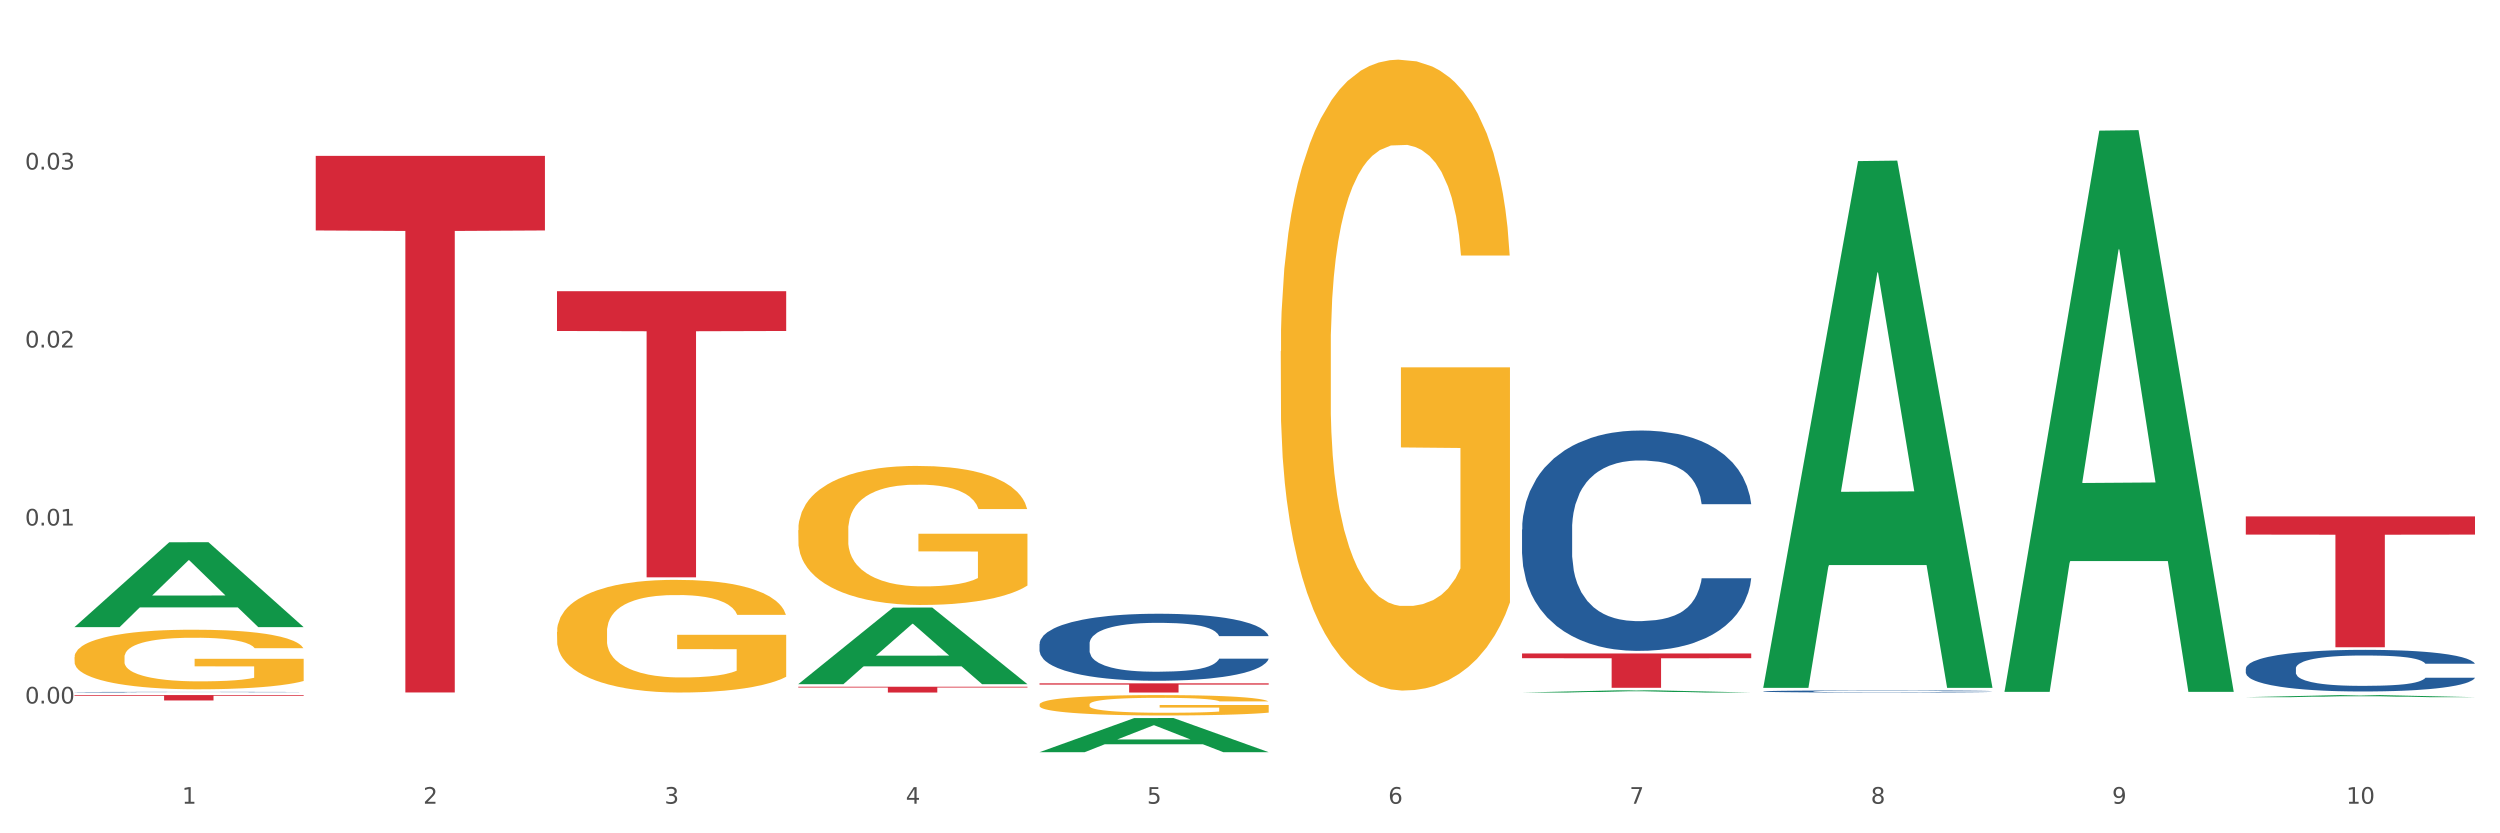 <?xml version="1.0" encoding="utf-8" standalone="no"?>
<!DOCTYPE svg PUBLIC "-//W3C//DTD SVG 1.1//EN"
  "http://www.w3.org/Graphics/SVG/1.1/DTD/svg11.dtd">
<svg xmlns:xlink="http://www.w3.org/1999/xlink" width="1080pt" height="360pt" viewBox="0 0 1080 360" xmlns="http://www.w3.org/2000/svg" version="1.1">
 <rect x="0" y="0" width="1080" height="360" fill="#333333" stroke="none"/>
 <defs>
  <style type="text/css">*{stroke-linejoin: round; stroke-linecap: butt}</style>
 </defs>
 <g id="figure_1">
  <g id="patch_1">
   <path d="M 0 360 
L 1080 360 
L 1080 0 
L 0 0 
z
" style="fill: #ffffff; stroke: #ffffff; stroke-linejoin: miter"/>
  </g>
  <g id="axes_1">
   <g id="matplotlib.axis_1">
    <g id="xtick_1">
     <g id="text_1">
      <!-- 1 -->
      <g style="fill: #4d4d4d" transform="translate(78.627 347.204) scale(0.096 -0.096)">
       <defs>
        <path id="DejaVuSans-31" d="M 794 531 
L 1825 531 
L 1825 4091 
L 703 3866 
L 703 4441 
L 1819 4666 
L 2450 4666 
L 2450 531 
L 3481 531 
L 3481 0 
L 794 0 
L 794 531 
z
" transform="scale(0.016)"/>
       </defs>
       <use xlink:href="#DejaVuSans-31"/>
      </g>
     </g>
    </g>
    <g id="xtick_2">
     <g id="text_2">
      <!-- 2 -->
      <g style="fill: #4d4d4d" transform="translate(182.851 347.204) scale(0.096 -0.096)">
       <defs>
        <path id="DejaVuSans-32" d="M 1228 531 
L 3431 531 
L 3431 0 
L 469 0 
L 469 531 
Q 828 903 1448 1529 
Q 2069 2156 2228 2338 
Q 2531 2678 2651 2914 
Q 2772 3150 2772 3378 
Q 2772 3750 2511 3984 
Q 2250 4219 1831 4219 
Q 1534 4219 1204 4116 
Q 875 4013 500 3803 
L 500 4441 
Q 881 4594 1212 4672 
Q 1544 4750 1819 4750 
Q 2544 4750 2975 4387 
Q 3406 4025 3406 3419 
Q 3406 3131 3298 2873 
Q 3191 2616 2906 2266 
Q 2828 2175 2409 1742 
Q 1991 1309 1228 531 
z
" transform="scale(0.016)"/>
       </defs>
       <use xlink:href="#DejaVuSans-32"/>
      </g>
     </g>
    </g>
    <g id="xtick_3">
     <g id="text_3">
      <!-- 3 -->
      <g style="fill: #4d4d4d" transform="translate(287.074 347.204) scale(0.096 -0.096)">
       <defs>
        <path id="DejaVuSans-33" d="M 2597 2516 
Q 3050 2419 3304 2112 
Q 3559 1806 3559 1356 
Q 3559 666 3084 287 
Q 2609 -91 1734 -91 
Q 1441 -91 1130 -33 
Q 819 25 488 141 
L 488 750 
Q 750 597 1062 519 
Q 1375 441 1716 441 
Q 2309 441 2620 675 
Q 2931 909 2931 1356 
Q 2931 1769 2642 2001 
Q 2353 2234 1838 2234 
L 1294 2234 
L 1294 2753 
L 1863 2753 
Q 2328 2753 2575 2939 
Q 2822 3125 2822 3475 
Q 2822 3834 2567 4026 
Q 2313 4219 1838 4219 
Q 1578 4219 1281 4162 
Q 984 4106 628 3988 
L 628 4550 
Q 988 4650 1302 4700 
Q 1616 4750 1894 4750 
Q 2613 4750 3031 4423 
Q 3450 4097 3450 3541 
Q 3450 3153 3228 2886 
Q 3006 2619 2597 2516 
z
" transform="scale(0.016)"/>
       </defs>
       <use xlink:href="#DejaVuSans-33"/>
      </g>
     </g>
    </g>
    <g id="xtick_4">
     <g id="text_4">
      <!-- 4 -->
      <g style="fill: #4d4d4d" transform="translate(391.298 347.204) scale(0.096 -0.096)">
       <defs>
        <path id="DejaVuSans-34" d="M 2419 4116 
L 825 1625 
L 2419 1625 
L 2419 4116 
z
M 2253 4666 
L 3047 4666 
L 3047 1625 
L 3713 1625 
L 3713 1100 
L 3047 1100 
L 3047 0 
L 2419 0 
L 2419 1100 
L 313 1100 
L 313 1709 
L 2253 4666 
z
" transform="scale(0.016)"/>
       </defs>
       <use xlink:href="#DejaVuSans-34"/>
      </g>
     </g>
    </g>
    <g id="xtick_5">
     <g id="text_5">
      <!-- 5 -->
      <g style="fill: #4d4d4d" transform="translate(495.522 347.204) scale(0.096 -0.096)">
       <defs>
        <path id="DejaVuSans-35" d="M 691 4666 
L 3169 4666 
L 3169 4134 
L 1269 4134 
L 1269 2991 
Q 1406 3038 1543 3061 
Q 1681 3084 1819 3084 
Q 2600 3084 3056 2656 
Q 3513 2228 3513 1497 
Q 3513 744 3044 326 
Q 2575 -91 1722 -91 
Q 1428 -91 1123 -41 
Q 819 9 494 109 
L 494 744 
Q 775 591 1075 516 
Q 1375 441 1709 441 
Q 2250 441 2565 725 
Q 2881 1009 2881 1497 
Q 2881 1984 2565 2268 
Q 2250 2553 1709 2553 
Q 1456 2553 1204 2497 
Q 953 2441 691 2322 
L 691 4666 
z
" transform="scale(0.016)"/>
       </defs>
       <use xlink:href="#DejaVuSans-35"/>
      </g>
     </g>
    </g>
    <g id="xtick_6">
     <g id="text_6">
      <!-- 6 -->
      <g style="fill: #4d4d4d" transform="translate(599.745 347.204) scale(0.096 -0.096)">
       <defs>
        <path id="DejaVuSans-36" d="M 2113 2584 
Q 1688 2584 1439 2293 
Q 1191 2003 1191 1497 
Q 1191 994 1439 701 
Q 1688 409 2113 409 
Q 2538 409 2786 701 
Q 3034 994 3034 1497 
Q 3034 2003 2786 2293 
Q 2538 2584 2113 2584 
z
M 3366 4563 
L 3366 3988 
Q 3128 4100 2886 4159 
Q 2644 4219 2406 4219 
Q 1781 4219 1451 3797 
Q 1122 3375 1075 2522 
Q 1259 2794 1537 2939 
Q 1816 3084 2150 3084 
Q 2853 3084 3261 2657 
Q 3669 2231 3669 1497 
Q 3669 778 3244 343 
Q 2819 -91 2113 -91 
Q 1303 -91 875 529 
Q 447 1150 447 2328 
Q 447 3434 972 4092 
Q 1497 4750 2381 4750 
Q 2619 4750 2861 4703 
Q 3103 4656 3366 4563 
z
" transform="scale(0.016)"/>
       </defs>
       <use xlink:href="#DejaVuSans-36"/>
      </g>
     </g>
    </g>
    <g id="xtick_7">
     <g id="text_7">
      <!-- 7 -->
      <g style="fill: #4d4d4d" transform="translate(703.969 347.204) scale(0.096 -0.096)">
       <defs>
        <path id="DejaVuSans-37" d="M 525 4666 
L 3525 4666 
L 3525 4397 
L 1831 0 
L 1172 0 
L 2766 4134 
L 525 4134 
L 525 4666 
z
" transform="scale(0.016)"/>
       </defs>
       <use xlink:href="#DejaVuSans-37"/>
      </g>
     </g>
    </g>
    <g id="xtick_8">
     <g id="text_8">
      <!-- 8 -->
      <g style="fill: #4d4d4d" transform="translate(808.193 347.204) scale(0.096 -0.096)">
       <defs>
        <path id="DejaVuSans-38" d="M 2034 2216 
Q 1584 2216 1326 1975 
Q 1069 1734 1069 1313 
Q 1069 891 1326 650 
Q 1584 409 2034 409 
Q 2484 409 2743 651 
Q 3003 894 3003 1313 
Q 3003 1734 2745 1975 
Q 2488 2216 2034 2216 
z
M 1403 2484 
Q 997 2584 770 2862 
Q 544 3141 544 3541 
Q 544 4100 942 4425 
Q 1341 4750 2034 4750 
Q 2731 4750 3128 4425 
Q 3525 4100 3525 3541 
Q 3525 3141 3298 2862 
Q 3072 2584 2669 2484 
Q 3125 2378 3379 2068 
Q 3634 1759 3634 1313 
Q 3634 634 3220 271 
Q 2806 -91 2034 -91 
Q 1263 -91 848 271 
Q 434 634 434 1313 
Q 434 1759 690 2068 
Q 947 2378 1403 2484 
z
M 1172 3481 
Q 1172 3119 1398 2916 
Q 1625 2713 2034 2713 
Q 2441 2713 2670 2916 
Q 2900 3119 2900 3481 
Q 2900 3844 2670 4047 
Q 2441 4250 2034 4250 
Q 1625 4250 1398 4047 
Q 1172 3844 1172 3481 
z
" transform="scale(0.016)"/>
       </defs>
       <use xlink:href="#DejaVuSans-38"/>
      </g>
     </g>
    </g>
    <g id="xtick_9">
     <g id="text_9">
      <!-- 9 -->
      <g style="fill: #4d4d4d" transform="translate(912.416 347.204) scale(0.096 -0.096)">
       <defs>
        <path id="DejaVuSans-39" d="M 703 97 
L 703 672 
Q 941 559 1184 500 
Q 1428 441 1663 441 
Q 2288 441 2617 861 
Q 2947 1281 2994 2138 
Q 2813 1869 2534 1725 
Q 2256 1581 1919 1581 
Q 1219 1581 811 2004 
Q 403 2428 403 3163 
Q 403 3881 828 4315 
Q 1253 4750 1959 4750 
Q 2769 4750 3195 4129 
Q 3622 3509 3622 2328 
Q 3622 1225 3098 567 
Q 2575 -91 1691 -91 
Q 1453 -91 1209 -44 
Q 966 3 703 97 
z
M 1959 2075 
Q 2384 2075 2632 2365 
Q 2881 2656 2881 3163 
Q 2881 3666 2632 3958 
Q 2384 4250 1959 4250 
Q 1534 4250 1286 3958 
Q 1038 3666 1038 3163 
Q 1038 2656 1286 2365 
Q 1534 2075 1959 2075 
z
" transform="scale(0.016)"/>
       </defs>
       <use xlink:href="#DejaVuSans-39"/>
      </g>
     </g>
    </g>
    <g id="xtick_10">
     <g id="text_10">
      <!-- 10 -->
      <g style="fill: #4d4d4d" transform="translate(1013.586 347.204) scale(0.096 -0.096)">
       <defs>
        <path id="DejaVuSans-30" d="M 2034 4250 
Q 1547 4250 1301 3770 
Q 1056 3291 1056 2328 
Q 1056 1369 1301 889 
Q 1547 409 2034 409 
Q 2525 409 2770 889 
Q 3016 1369 3016 2328 
Q 3016 3291 2770 3770 
Q 2525 4250 2034 4250 
z
M 2034 4750 
Q 2819 4750 3233 4129 
Q 3647 3509 3647 2328 
Q 3647 1150 3233 529 
Q 2819 -91 2034 -91 
Q 1250 -91 836 529 
Q 422 1150 422 2328 
Q 422 3509 836 4129 
Q 1250 4750 2034 4750 
z
" transform="scale(0.016)"/>
       </defs>
       <use xlink:href="#DejaVuSans-31"/>
       <use xlink:href="#DejaVuSans-30" transform="translate(63.623 0)"/>
      </g>
     </g>
    </g>
    <g id="xtick_11"/>
    <g id="xtick_12"/>
    <g id="xtick_13"/>
    <g id="xtick_14"/>
    <g id="xtick_15"/>
    <g id="xtick_16"/>
    <g id="xtick_17"/>
    <g id="xtick_18"/>
    <g id="xtick_19"/>
   </g>
   <g id="matplotlib.axis_2">
    <g id="ytick_1">
     <g id="text_11">
      <!-- 0.00 -->
      <g style="fill: #4d4d4d" transform="translate(10.8 303.92) scale(0.096 -0.096)">
       <defs>
        <path id="DejaVuSans-2e" d="M 684 794 
L 1344 794 
L 1344 0 
L 684 0 
L 684 794 
z
" transform="scale(0.016)"/>
       </defs>
       <use xlink:href="#DejaVuSans-30"/>
       <use xlink:href="#DejaVuSans-2e" transform="translate(63.623 0)"/>
       <use xlink:href="#DejaVuSans-30" transform="translate(95.41 0)"/>
       <use xlink:href="#DejaVuSans-30" transform="translate(159.033 0)"/>
      </g>
     </g>
    </g>
    <g id="ytick_2">
     <g id="text_12">
      <!-- 0.01 -->
      <g style="fill: #4d4d4d" transform="translate(10.8 227.026) scale(0.096 -0.096)">
       <use xlink:href="#DejaVuSans-30"/>
       <use xlink:href="#DejaVuSans-2e" transform="translate(63.623 0)"/>
       <use xlink:href="#DejaVuSans-30" transform="translate(95.41 0)"/>
       <use xlink:href="#DejaVuSans-31" transform="translate(159.033 0)"/>
      </g>
     </g>
    </g>
    <g id="ytick_3">
     <g id="text_13">
      <!-- 0.02 -->
      <g style="fill: #4d4d4d" transform="translate(10.8 150.131) scale(0.096 -0.096)">
       <use xlink:href="#DejaVuSans-30"/>
       <use xlink:href="#DejaVuSans-2e" transform="translate(63.623 0)"/>
       <use xlink:href="#DejaVuSans-30" transform="translate(95.41 0)"/>
       <use xlink:href="#DejaVuSans-32" transform="translate(159.033 0)"/>
      </g>
     </g>
    </g>
    <g id="ytick_4">
     <g id="text_14">
      <!-- 0.03 -->
      <g style="fill: #4d4d4d" transform="translate(10.8 73.237) scale(0.096 -0.096)">
       <use xlink:href="#DejaVuSans-30"/>
       <use xlink:href="#DejaVuSans-2e" transform="translate(63.623 0)"/>
       <use xlink:href="#DejaVuSans-30" transform="translate(95.41 0)"/>
       <use xlink:href="#DejaVuSans-33" transform="translate(159.033 0)"/>
      </g>
     </g>
    </g>
    <g id="ytick_5"/>
    <g id="ytick_6"/>
    <g id="ytick_7"/>
    <g id="ytick_8"/>
   </g>
   <g id="PolyCollection_1">
    <path d="M 32.175 270.864 
L 32.277 270.83 
L 73.107 234.261 
L 90.051 234.227 
L 131.187 270.933 
L 111.589 270.933 
L 102.709 262.386 
L 60.552 262.386 
L 60.246 262.524 
L 51.671 270.933 
L 32.175 270.933 
L 32.175 270.864 
L 65.86 257.285 
L 97.401 257.25 
L 81.783 242.051 
L 81.579 241.982 
L 81.375 242.085 
L 65.758 257.25 
L 65.86 257.285 
L 32.175 270.864 
z
" clip-path="url(#p59cbb80ed7)" style="fill: #109648"/>
    <path d="M 32.175 283.934 
L 32.292 283.91 
L 32.292 283.063 
L 32.526 282.334 
L 33.695 280.57 
L 35.448 279.112 
L 36.734 278.335 
L 38.02 277.7 
L 39.54 277.065 
L 41.41 276.407 
L 44.8 275.442 
L 46.904 274.948 
L 49.476 274.431 
L 54.152 273.678 
L 57.542 273.255 
L 61.049 272.902 
L 66.777 272.478 
L 70.517 272.29 
L 74.492 272.149 
L 79.285 272.055 
L 82.909 272.031 
L 90.858 272.102 
L 97.638 272.314 
L 100.911 272.478 
L 105.119 272.761 
L 107.34 272.949 
L 110.964 273.325 
L 114.705 273.819 
L 117.277 274.242 
L 121.134 275.042 
L 124.057 275.842 
L 126.745 276.83 
L 128.148 277.512 
L 129.2 278.147 
L 130.135 278.876 
L 131.071 280.029 
L 110.029 280.029 
L 109.211 279.206 
L 107.925 278.429 
L 106.054 277.677 
L 104.418 277.206 
L 101.612 276.618 
L 99.041 276.242 
L 96.352 275.96 
L 93.079 275.724 
L 90.507 275.607 
L 86.883 275.513 
L 79.752 275.536 
L 74.96 275.724 
L 71.686 275.96 
L 69.582 276.171 
L 67.712 276.407 
L 65.608 276.736 
L 63.153 277.23 
L 61.399 277.677 
L 59.646 278.241 
L 58.243 278.806 
L 56.957 279.464 
L 55.905 280.17 
L 55.087 280.899 
L 54.386 281.793 
L 53.801 283.275 
L 53.801 286.498 
L 54.035 287.227 
L 54.619 288.191 
L 55.321 288.921 
L 56.49 289.791 
L 57.542 290.379 
L 59.529 291.226 
L 61.75 291.931 
L 63.504 292.378 
L 65.257 292.755 
L 68.296 293.272 
L 71.686 293.696 
L 74.609 293.954 
L 78.583 294.19 
L 81.272 294.284 
L 83.61 294.331 
L 89.338 294.331 
L 93.429 294.26 
L 97.988 294.095 
L 101.495 293.884 
L 104.418 293.625 
L 107.691 293.202 
L 109.795 292.802 
L 109.795 287.886 
L 84.078 287.862 
L 84.078 284.592 
L 131.187 284.592 
L 131.187 294.19 
L 129.2 294.684 
L 126.979 295.13 
L 124.641 295.53 
L 121.134 296.024 
L 116.926 296.495 
L 113.185 296.824 
L 109.211 297.106 
L 104.535 297.365 
L 98.456 297.6 
L 94.715 297.694 
L 90.039 297.765 
L 84.545 297.788 
L 79.752 297.741 
L 75.076 297.624 
L 70.167 297.412 
L 65.374 297.106 
L 61.75 296.801 
L 58.126 296.424 
L 54.269 295.93 
L 51.229 295.46 
L 48.891 295.036 
L 46.32 294.495 
L 43.514 293.79 
L 41.41 293.155 
L 39.54 292.496 
L 37.552 291.649 
L 36.15 290.92 
L 34.747 290.003 
L 33.928 289.32 
L 32.993 288.262 
L 32.292 286.78 
L 32.175 283.934 
z
" clip-path="url(#p59cbb80ed7)" style="fill: #f7b32b"/>
    <path d="M 970.188 288.813 
L 970.305 288.796 
L 970.305 288.336 
L 970.656 287.712 
L 971.943 286.562 
L 973.582 285.691 
L 976.39 284.672 
L 977.912 284.245 
L 979.902 283.768 
L 983.998 282.996 
L 988.679 282.338 
L 991.956 281.977 
L 994.414 281.747 
L 999.915 281.336 
L 1003.075 281.155 
L 1006.352 281.007 
L 1009.161 280.909 
L 1013.842 280.794 
L 1017.587 280.745 
L 1021.917 280.728 
L 1025.546 280.745 
L 1030.344 280.81 
L 1037.366 281.007 
L 1040.058 281.122 
L 1043.686 281.32 
L 1047.431 281.583 
L 1050.474 281.845 
L 1053.985 282.223 
L 1057.613 282.716 
L 1061.125 283.341 
L 1063.582 283.916 
L 1065.572 284.524 
L 1067.327 285.263 
L 1068.615 286.069 
L 1069.2 286.742 
L 1047.782 286.742 
L 1047.197 286.134 
L 1046.027 285.477 
L 1044.857 285.033 
L 1043.569 284.672 
L 1041.58 284.261 
L 1039.824 283.998 
L 1036.898 283.686 
L 1034.206 283.489 
L 1031.983 283.374 
L 1029.291 283.275 
L 1023.556 283.177 
L 1019.46 283.177 
L 1016.885 283.209 
L 1013.725 283.292 
L 1011.033 283.407 
L 1007.873 283.604 
L 1005.415 283.817 
L 1002.958 284.097 
L 1001.553 284.294 
L 999.447 284.655 
L 998.042 284.951 
L 996.17 285.461 
L 995.116 285.822 
L 993.244 286.759 
L 992.424 287.449 
L 992.073 287.925 
L 991.839 288.451 
L 991.839 291.015 
L 992.541 292.165 
L 993.127 292.658 
L 994.063 293.217 
L 995.818 293.94 
L 998.393 294.646 
L 1001.085 295.156 
L 1003.309 295.468 
L 1005.415 295.698 
L 1007.522 295.879 
L 1010.097 296.043 
L 1012.203 296.142 
L 1015.363 296.24 
L 1019.109 296.29 
L 1022.035 296.29 
L 1028.003 296.207 
L 1030.695 296.125 
L 1033.27 296.01 
L 1036.079 295.83 
L 1038.303 295.632 
L 1039.59 295.484 
L 1041.697 295.172 
L 1043.335 294.844 
L 1044.739 294.466 
L 1045.676 294.137 
L 1046.729 293.644 
L 1047.548 293.085 
L 1047.782 292.79 
L 1069.2 292.79 
L 1068.732 293.381 
L 1067.913 293.956 
L 1066.274 294.729 
L 1064.987 295.172 
L 1062.997 295.714 
L 1060.89 296.175 
L 1057.965 296.684 
L 1055.273 297.062 
L 1052.464 297.391 
L 1049.421 297.686 
L 1043.92 298.097 
L 1041.931 298.212 
L 1037.717 298.409 
L 1034.44 298.524 
L 1029.642 298.639 
L 1024.726 298.705 
L 1019.577 298.722 
L 1015.012 298.689 
L 1009.98 298.59 
L 1006.82 298.492 
L 1003.309 298.344 
L 999.212 298.114 
L 995.35 297.834 
L 991.722 297.506 
L 988.328 297.128 
L 985.168 296.7 
L 981.072 295.994 
L 978.029 295.304 
L 975.805 294.663 
L 974.284 294.121 
L 972.762 293.43 
L 971.943 292.954 
L 970.656 291.804 
L 970.188 290.735 
L 970.188 288.813 
z
" clip-path="url(#p59cbb80ed7)" style="fill: #255c99"/>
    <path d="M 761.74 298.671 
L 761.857 298.67 
L 761.857 298.647 
L 762.208 298.615 
L 763.496 298.557 
L 765.134 298.512 
L 767.943 298.461 
L 769.465 298.439 
L 771.454 298.415 
L 775.551 298.375 
L 780.232 298.342 
L 783.509 298.324 
L 785.967 298.312 
L 791.467 298.291 
L 794.627 298.282 
L 797.904 298.274 
L 800.713 298.269 
L 805.395 298.263 
L 809.14 298.261 
L 813.47 298.26 
L 817.098 298.261 
L 821.897 298.264 
L 828.919 298.274 
L 831.611 298.28 
L 835.239 298.29 
L 838.984 298.304 
L 842.027 298.317 
L 845.538 298.336 
L 849.166 298.361 
L 852.677 298.393 
L 855.135 298.422 
L 857.125 298.453 
L 858.88 298.491 
L 860.168 298.532 
L 860.753 298.566 
L 839.335 298.566 
L 838.75 298.535 
L 837.58 298.502 
L 836.409 298.479 
L 835.122 298.461 
L 833.132 298.44 
L 831.377 298.426 
L 828.451 298.41 
L 825.759 298.4 
L 823.535 298.395 
L 820.843 298.39 
L 815.109 298.385 
L 811.012 298.385 
L 808.438 298.386 
L 805.278 298.39 
L 802.586 298.396 
L 799.426 298.406 
L 796.968 298.417 
L 794.51 298.431 
L 793.106 298.441 
L 790.999 298.46 
L 789.595 298.475 
L 787.722 298.501 
L 786.669 298.519 
L 784.796 298.567 
L 783.977 298.602 
L 783.626 298.626 
L 783.392 298.653 
L 783.392 298.783 
L 784.094 298.841 
L 784.679 298.867 
L 785.616 298.895 
L 787.371 298.932 
L 789.946 298.968 
L 792.638 298.993 
L 794.862 299.009 
L 796.968 299.021 
L 799.075 299.03 
L 801.65 299.039 
L 803.756 299.044 
L 806.916 299.049 
L 810.661 299.051 
L 813.587 299.051 
L 819.556 299.047 
L 822.248 299.043 
L 824.823 299.037 
L 827.632 299.028 
L 829.855 299.018 
L 831.143 299.01 
L 833.249 298.994 
L 834.888 298.978 
L 836.292 298.958 
L 837.229 298.942 
L 838.282 298.917 
L 839.101 298.888 
L 839.335 298.873 
L 860.753 298.873 
L 860.285 298.903 
L 859.465 298.933 
L 857.827 298.972 
L 856.539 298.994 
L 854.55 299.022 
L 852.443 299.045 
L 849.517 299.071 
L 846.825 299.09 
L 844.017 299.107 
L 840.974 299.122 
L 835.473 299.143 
L 833.483 299.149 
L 829.27 299.159 
L 825.993 299.165 
L 821.195 299.171 
L 816.279 299.174 
L 811.13 299.175 
L 806.565 299.173 
L 801.533 299.168 
L 798.373 299.163 
L 794.862 299.156 
L 790.765 299.144 
L 786.903 299.13 
L 783.275 299.113 
L 779.881 299.094 
L 776.721 299.072 
L 772.625 299.036 
L 769.582 299.001 
L 767.358 298.968 
L 765.837 298.941 
L 764.315 298.906 
L 763.496 298.882 
L 762.208 298.823 
L 761.74 298.769 
L 761.74 298.671 
z
" clip-path="url(#p59cbb80ed7)" style="fill: #255c99"/>
    <path d="M 657.517 228.76 
L 657.634 228.673 
L 657.634 226.239 
L 657.985 222.935 
L 659.272 216.849 
L 660.911 212.241 
L 663.72 206.85 
L 665.241 204.589 
L 667.231 202.068 
L 671.327 197.981 
L 676.008 194.503 
L 679.285 192.591 
L 681.743 191.373 
L 687.244 189.2 
L 690.404 188.243 
L 693.681 187.461 
L 696.49 186.939 
L 701.171 186.33 
L 704.916 186.07 
L 709.247 185.983 
L 712.875 186.07 
L 717.673 186.417 
L 724.695 187.461 
L 727.387 188.069 
L 731.015 189.113 
L 734.76 190.504 
L 737.803 191.895 
L 741.314 193.895 
L 744.943 196.503 
L 748.454 199.807 
L 750.911 202.85 
L 752.901 206.067 
L 754.657 209.98 
L 755.944 214.24 
L 756.529 217.805 
L 735.112 217.805 
L 734.526 214.588 
L 733.356 211.11 
L 732.186 208.763 
L 730.898 206.85 
L 728.909 204.676 
L 727.153 203.285 
L 724.227 201.633 
L 721.535 200.59 
L 719.312 199.981 
L 716.62 199.459 
L 710.885 198.938 
L 706.789 198.938 
L 704.214 199.112 
L 701.054 199.546 
L 698.362 200.155 
L 695.202 201.198 
L 692.745 202.329 
L 690.287 203.807 
L 688.882 204.85 
L 686.776 206.763 
L 685.371 208.328 
L 683.499 211.023 
L 682.445 212.936 
L 680.573 217.892 
L 679.754 221.544 
L 679.402 224.065 
L 679.168 226.848 
L 679.168 240.411 
L 679.871 246.497 
L 680.456 249.106 
L 681.392 252.062 
L 683.148 255.888 
L 685.722 259.626 
L 688.414 262.322 
L 690.638 263.974 
L 692.745 265.191 
L 694.851 266.147 
L 697.426 267.017 
L 699.533 267.538 
L 702.693 268.06 
L 706.438 268.321 
L 709.364 268.321 
L 715.332 267.886 
L 718.024 267.452 
L 720.599 266.843 
L 723.408 265.886 
L 725.632 264.843 
L 726.919 264.061 
L 729.026 262.409 
L 730.664 260.67 
L 732.069 258.67 
L 733.005 256.931 
L 734.058 254.323 
L 734.877 251.366 
L 735.112 249.801 
L 756.529 249.801 
L 756.061 252.931 
L 755.242 255.975 
L 753.603 260.061 
L 752.316 262.409 
L 750.326 265.278 
L 748.22 267.712 
L 745.294 270.408 
L 742.602 272.407 
L 739.793 274.146 
L 736.75 275.711 
L 731.249 277.885 
L 729.26 278.494 
L 725.046 279.537 
L 721.769 280.146 
L 716.971 280.754 
L 712.055 281.102 
L 706.906 281.189 
L 702.341 281.015 
L 697.309 280.493 
L 694.149 279.972 
L 690.638 279.189 
L 686.542 277.972 
L 682.679 276.494 
L 679.051 274.755 
L 675.657 272.755 
L 672.497 270.495 
L 668.401 266.756 
L 665.358 263.104 
L 663.134 259.713 
L 661.613 256.844 
L 660.091 253.192 
L 659.272 250.671 
L 657.985 244.585 
L 657.517 238.933 
L 657.517 228.76 
z
" clip-path="url(#p59cbb80ed7)" style="fill: #255c99"/>
    <path d="M 449.069 278.146 
L 449.187 278.119 
L 449.187 277.379 
L 449.538 276.374 
L 450.825 274.523 
L 452.464 273.121 
L 455.272 271.482 
L 456.794 270.794 
L 458.783 270.027 
L 462.88 268.784 
L 467.561 267.727 
L 470.838 267.145 
L 473.296 266.775 
L 478.797 266.113 
L 481.957 265.823 
L 485.234 265.584 
L 488.042 265.426 
L 492.724 265.241 
L 496.469 265.161 
L 500.799 265.135 
L 504.427 265.161 
L 509.226 265.267 
L 516.248 265.584 
L 518.94 265.77 
L 522.568 266.087 
L 526.313 266.51 
L 529.356 266.933 
L 532.867 267.541 
L 536.495 268.335 
L 540.006 269.34 
L 542.464 270.265 
L 544.454 271.244 
L 546.209 272.434 
L 547.497 273.729 
L 548.082 274.814 
L 526.664 274.814 
L 526.079 273.835 
L 524.909 272.777 
L 523.738 272.063 
L 522.451 271.482 
L 520.461 270.821 
L 518.706 270.397 
L 515.78 269.895 
L 513.088 269.578 
L 510.864 269.393 
L 508.173 269.234 
L 502.438 269.075 
L 498.342 269.075 
L 495.767 269.128 
L 492.607 269.26 
L 489.915 269.445 
L 486.755 269.763 
L 484.297 270.107 
L 481.84 270.556 
L 480.435 270.873 
L 478.328 271.455 
L 476.924 271.931 
L 475.051 272.751 
L 473.998 273.333 
L 472.126 274.84 
L 471.306 275.951 
L 470.955 276.718 
L 470.721 277.564 
L 470.721 281.689 
L 471.423 283.54 
L 472.009 284.334 
L 472.945 285.233 
L 474.7 286.396 
L 477.275 287.534 
L 479.967 288.353 
L 482.191 288.856 
L 484.297 289.226 
L 486.404 289.517 
L 488.979 289.781 
L 491.085 289.94 
L 494.245 290.099 
L 497.991 290.178 
L 500.916 290.178 
L 506.885 290.046 
L 509.577 289.914 
L 512.152 289.728 
L 514.961 289.438 
L 517.184 289.12 
L 518.472 288.882 
L 520.578 288.38 
L 522.217 287.851 
L 523.621 287.243 
L 524.558 286.714 
L 525.611 285.92 
L 526.43 285.021 
L 526.664 284.545 
L 548.082 284.545 
L 547.614 285.497 
L 546.795 286.423 
L 545.156 287.666 
L 543.869 288.38 
L 541.879 289.252 
L 539.772 289.993 
L 536.846 290.813 
L 534.155 291.421 
L 531.346 291.95 
L 528.303 292.426 
L 522.802 293.087 
L 520.813 293.272 
L 516.599 293.589 
L 513.322 293.774 
L 508.524 293.96 
L 503.608 294.065 
L 498.459 294.092 
L 493.894 294.039 
L 488.862 293.88 
L 485.702 293.722 
L 482.191 293.484 
L 478.094 293.113 
L 474.232 292.664 
L 470.604 292.135 
L 467.21 291.527 
L 464.05 290.839 
L 459.954 289.702 
L 456.911 288.591 
L 454.687 287.56 
L 453.166 286.687 
L 451.644 285.577 
L 450.825 284.81 
L 449.538 282.959 
L 449.069 281.24 
L 449.069 278.146 
z
" clip-path="url(#p59cbb80ed7)" style="fill: #255c99"/>
    <path d="M 32.175 299.016 
L 32.292 299.016 
L 32.292 299.008 
L 32.643 298.998 
L 33.931 298.98 
L 35.569 298.966 
L 38.378 298.95 
L 39.899 298.943 
L 41.889 298.935 
L 45.985 298.923 
L 50.667 298.912 
L 53.944 298.907 
L 56.401 298.903 
L 61.902 298.896 
L 65.062 298.893 
L 68.339 298.891 
L 71.148 298.889 
L 75.829 298.888 
L 79.575 298.887 
L 83.905 298.887 
L 87.533 298.887 
L 92.331 298.888 
L 99.354 298.891 
L 102.045 298.893 
L 105.674 298.896 
L 109.419 298.9 
L 112.462 298.904 
L 115.973 298.91 
L 119.601 298.918 
L 123.112 298.928 
L 125.57 298.938 
L 127.559 298.947 
L 129.315 298.959 
L 130.602 298.972 
L 131.187 298.983 
L 109.77 298.983 
L 109.185 298.973 
L 108.014 298.963 
L 106.844 298.955 
L 105.557 298.95 
L 103.567 298.943 
L 101.811 298.939 
L 98.886 298.934 
L 96.194 298.931 
L 93.97 298.929 
L 91.278 298.927 
L 85.543 298.926 
L 81.447 298.926 
L 78.872 298.926 
L 75.712 298.928 
L 73.021 298.929 
L 69.861 298.933 
L 67.403 298.936 
L 64.945 298.94 
L 63.541 298.944 
L 61.434 298.949 
L 60.03 298.954 
L 58.157 298.962 
L 57.104 298.968 
L 55.231 298.983 
L 54.412 298.994 
L 54.061 299.002 
L 53.827 299.01 
L 53.827 299.051 
L 54.529 299.07 
L 55.114 299.078 
L 56.05 299.087 
L 57.806 299.098 
L 60.381 299.109 
L 63.072 299.118 
L 65.296 299.123 
L 67.403 299.126 
L 69.509 299.129 
L 72.084 299.132 
L 74.191 299.133 
L 77.351 299.135 
L 81.096 299.136 
L 84.022 299.136 
L 89.991 299.134 
L 92.683 299.133 
L 95.257 299.131 
L 98.066 299.128 
L 100.29 299.125 
L 101.577 299.123 
L 103.684 299.118 
L 105.322 299.113 
L 106.727 299.107 
L 107.663 299.101 
L 108.717 299.093 
L 109.536 299.084 
L 109.77 299.08 
L 131.187 299.08 
L 130.719 299.089 
L 129.9 299.098 
L 128.262 299.111 
L 126.974 299.118 
L 124.985 299.127 
L 122.878 299.134 
L 119.952 299.142 
L 117.26 299.148 
L 114.451 299.153 
L 111.408 299.158 
L 105.908 299.165 
L 103.918 299.167 
L 99.705 299.17 
L 96.428 299.172 
L 91.629 299.173 
L 86.714 299.174 
L 81.564 299.175 
L 77 299.174 
L 71.967 299.173 
L 68.807 299.171 
L 65.296 299.169 
L 61.2 299.165 
L 57.338 299.161 
L 53.71 299.155 
L 50.316 299.149 
L 47.156 299.142 
L 43.059 299.131 
L 40.016 299.12 
L 37.793 299.11 
L 36.271 299.101 
L 34.75 299.09 
L 33.931 299.082 
L 32.643 299.064 
L 32.175 299.047 
L 32.175 299.016 
z
" clip-path="url(#p59cbb80ed7)" style="fill: #255c99"/>
    <path d="M 553.293 151.715 
L 553.41 151.467 
L 553.41 142.505 
L 553.644 134.789 
L 554.813 116.119 
L 556.566 100.686 
L 557.852 92.471 
L 559.138 85.75 
L 560.658 79.029 
L 562.528 72.06 
L 565.918 61.854 
L 568.022 56.626 
L 570.594 51.15 
L 575.27 43.184 
L 578.66 38.704 
L 582.167 34.97 
L 587.895 30.489 
L 591.636 28.498 
L 595.61 27.004 
L 600.403 26.008 
L 604.027 25.759 
L 611.976 26.506 
L 618.756 28.747 
L 622.029 30.489 
L 626.237 33.476 
L 628.458 35.468 
L 632.082 39.45 
L 635.823 44.678 
L 638.395 49.158 
L 642.252 57.622 
L 645.175 66.085 
L 647.863 76.54 
L 649.266 83.759 
L 650.318 90.48 
L 651.253 98.197 
L 652.189 110.394 
L 631.147 110.394 
L 630.329 101.682 
L 629.043 93.467 
L 627.173 85.501 
L 625.536 80.523 
L 622.73 74.3 
L 620.159 70.317 
L 617.47 67.33 
L 614.197 64.841 
L 611.625 63.596 
L 608.001 62.6 
L 600.87 62.849 
L 596.078 64.841 
L 592.805 67.33 
L 590.7 69.57 
L 588.83 72.06 
L 586.726 75.544 
L 584.271 80.772 
L 582.518 85.501 
L 580.764 91.476 
L 579.361 97.45 
L 578.075 104.42 
L 577.023 111.887 
L 576.205 119.604 
L 575.504 129.063 
L 574.919 144.746 
L 574.919 178.848 
L 575.153 186.565 
L 575.737 196.771 
L 576.439 204.488 
L 577.608 213.698 
L 578.66 219.921 
L 580.647 228.882 
L 582.868 236.35 
L 584.622 241.079 
L 586.375 245.062 
L 589.415 250.539 
L 592.805 255.019 
L 595.727 257.757 
L 599.702 260.247 
L 602.39 261.242 
L 604.728 261.74 
L 610.456 261.74 
L 614.548 260.993 
L 619.107 259.251 
L 622.613 257.011 
L 625.536 254.272 
L 628.809 249.792 
L 630.913 245.56 
L 630.913 193.535 
L 605.196 193.286 
L 605.196 158.685 
L 652.306 158.685 
L 652.306 260.247 
L 650.318 265.474 
L 648.097 270.204 
L 645.759 274.435 
L 642.252 279.663 
L 638.044 284.641 
L 634.303 288.126 
L 630.329 291.113 
L 625.653 293.852 
L 619.574 296.341 
L 615.833 297.336 
L 611.158 298.083 
L 605.663 298.332 
L 600.87 297.834 
L 596.195 296.59 
L 591.285 294.349 
L 586.492 291.113 
L 582.868 287.877 
L 579.244 283.895 
L 575.387 278.667 
L 572.347 273.689 
L 570.009 269.208 
L 567.438 263.483 
L 564.632 256.015 
L 562.528 249.294 
L 560.658 242.324 
L 558.67 233.363 
L 557.268 225.646 
L 555.865 215.938 
L 555.047 208.719 
L 554.111 197.518 
L 553.41 181.835 
L 553.293 151.715 
z
" clip-path="url(#p59cbb80ed7)" style="fill: #f7b32b"/>
    <path d="M 449.069 304.346 
L 449.186 304.338 
L 449.186 304.048 
L 449.42 303.799 
L 450.589 303.195 
L 452.343 302.696 
L 453.628 302.43 
L 454.914 302.213 
L 456.434 301.995 
L 458.304 301.77 
L 461.694 301.44 
L 463.799 301.271 
L 466.37 301.094 
L 471.046 300.836 
L 474.436 300.691 
L 477.943 300.571 
L 483.671 300.426 
L 487.412 300.361 
L 491.386 300.313 
L 496.179 300.281 
L 499.803 300.273 
L 507.752 300.297 
L 514.532 300.369 
L 517.805 300.426 
L 522.014 300.522 
L 524.235 300.587 
L 527.859 300.716 
L 531.599 300.885 
L 534.171 301.029 
L 538.029 301.303 
L 540.951 301.577 
L 543.64 301.915 
L 545.043 302.148 
L 546.095 302.366 
L 547.03 302.615 
L 547.965 303.01 
L 526.923 303.01 
L 526.105 302.728 
L 524.819 302.462 
L 522.949 302.205 
L 521.312 302.044 
L 518.507 301.843 
L 515.935 301.714 
L 513.246 301.617 
L 509.973 301.537 
L 507.401 301.496 
L 503.778 301.464 
L 496.647 301.472 
L 491.854 301.537 
L 488.581 301.617 
L 486.477 301.69 
L 484.606 301.77 
L 482.502 301.883 
L 480.047 302.052 
L 478.294 302.205 
L 476.54 302.398 
L 475.138 302.591 
L 473.852 302.817 
L 472.8 303.058 
L 471.981 303.308 
L 471.28 303.613 
L 470.696 304.121 
L 470.696 305.223 
L 470.929 305.473 
L 471.514 305.803 
L 472.215 306.053 
L 473.384 306.35 
L 474.436 306.552 
L 476.424 306.841 
L 478.645 307.083 
L 480.398 307.236 
L 482.152 307.365 
L 485.191 307.542 
L 488.581 307.687 
L 491.503 307.775 
L 495.478 307.856 
L 498.167 307.888 
L 500.505 307.904 
L 506.232 307.904 
L 510.324 307.88 
L 514.883 307.824 
L 518.39 307.751 
L 521.312 307.663 
L 524.585 307.518 
L 526.69 307.381 
L 526.69 305.698 
L 500.972 305.69 
L 500.972 304.571 
L 548.082 304.571 
L 548.082 307.856 
L 546.095 308.025 
L 543.874 308.178 
L 541.536 308.315 
L 538.029 308.484 
L 533.82 308.645 
L 530.08 308.757 
L 526.105 308.854 
L 521.429 308.943 
L 515.351 309.023 
L 511.61 309.055 
L 506.934 309.079 
L 501.44 309.087 
L 496.647 309.071 
L 491.971 309.031 
L 487.061 308.959 
L 482.268 308.854 
L 478.645 308.749 
L 475.021 308.621 
L 471.163 308.451 
L 468.124 308.29 
L 465.786 308.146 
L 463.214 307.96 
L 460.409 307.719 
L 458.304 307.502 
L 456.434 307.276 
L 454.447 306.986 
L 453.044 306.737 
L 451.641 306.423 
L 450.823 306.189 
L 449.888 305.827 
L 449.186 305.32 
L 449.069 304.346 
z
" clip-path="url(#p59cbb80ed7)" style="fill: #f7b32b"/>
    <path d="M 240.622 272.989 
L 240.739 272.944 
L 240.739 271.344 
L 240.973 269.966 
L 242.142 266.631 
L 243.895 263.875 
L 245.181 262.408 
L 246.467 261.207 
L 247.987 260.007 
L 249.857 258.762 
L 253.247 256.939 
L 255.351 256.006 
L 257.923 255.028 
L 262.599 253.605 
L 265.989 252.805 
L 269.496 252.138 
L 275.224 251.338 
L 278.965 250.982 
L 282.939 250.715 
L 287.732 250.537 
L 291.356 250.493 
L 299.305 250.626 
L 306.085 251.026 
L 309.358 251.338 
L 313.566 251.871 
L 315.788 252.227 
L 319.411 252.938 
L 323.152 253.872 
L 325.724 254.672 
L 329.581 256.184 
L 332.504 257.695 
L 335.193 259.562 
L 336.595 260.852 
L 337.647 262.052 
L 338.583 263.43 
L 339.518 265.609 
L 318.476 265.609 
L 317.658 264.053 
L 316.372 262.586 
L 314.502 261.163 
L 312.865 260.274 
L 310.06 259.162 
L 307.488 258.451 
L 304.799 257.918 
L 301.526 257.473 
L 298.954 257.251 
L 295.33 257.073 
L 288.2 257.117 
L 283.407 257.473 
L 280.134 257.918 
L 278.03 258.318 
L 276.159 258.762 
L 274.055 259.385 
L 271.6 260.318 
L 269.847 261.163 
L 268.093 262.23 
L 266.69 263.297 
L 265.405 264.542 
L 264.352 265.876 
L 263.534 267.254 
L 262.833 268.943 
L 262.248 271.744 
L 262.248 277.835 
L 262.482 279.213 
L 263.067 281.036 
L 263.768 282.414 
L 264.937 284.059 
L 265.989 285.17 
L 267.976 286.771 
L 270.197 288.105 
L 271.951 288.949 
L 273.704 289.661 
L 276.744 290.639 
L 280.134 291.439 
L 283.056 291.928 
L 287.031 292.373 
L 289.719 292.55 
L 292.057 292.639 
L 297.785 292.639 
L 301.877 292.506 
L 306.436 292.195 
L 309.943 291.795 
L 312.865 291.306 
L 316.138 290.505 
L 318.242 289.75 
L 318.242 280.458 
L 292.525 280.413 
L 292.525 274.234 
L 339.635 274.234 
L 339.635 292.373 
L 337.647 293.306 
L 335.426 294.151 
L 333.088 294.907 
L 329.581 295.84 
L 325.373 296.73 
L 321.632 297.352 
L 317.658 297.885 
L 312.982 298.374 
L 306.903 298.819 
L 303.163 298.997 
L 298.487 299.13 
L 292.992 299.175 
L 288.2 299.086 
L 283.524 298.864 
L 278.614 298.463 
L 273.821 297.885 
L 270.197 297.307 
L 266.574 296.596 
L 262.716 295.663 
L 259.677 294.773 
L 257.339 293.973 
L 254.767 292.951 
L 251.961 291.617 
L 249.857 290.416 
L 247.987 289.172 
L 246 287.571 
L 244.597 286.193 
L 243.194 284.459 
L 242.376 283.17 
L 241.441 281.169 
L 240.739 278.368 
L 240.622 272.989 
z
" clip-path="url(#p59cbb80ed7)" style="fill: #f7b32b"/>
    <path d="M 32.175 300.273 
L 131.187 300.273 
L 131.187 300.598 
L 92.239 300.6 
L 92.239 302.611 
L 70.888 302.611 
L 70.888 300.6 
L 32.175 300.598 
L 32.175 300.275 
L 32.175 300.273 
z
" clip-path="url(#p59cbb80ed7)" style="fill: #d62839"/>
    <path d="M 136.399 67.34 
L 235.411 67.34 
L 235.411 99.555 
L 196.463 99.773 
L 196.463 299.159 
L 175.112 299.159 
L 175.112 99.773 
L 136.399 99.555 
L 136.399 67.558 
L 136.399 67.34 
z
" clip-path="url(#p59cbb80ed7)" style="fill: #d62839"/>
    <path d="M 344.846 229.038 
L 344.963 228.983 
L 344.963 227.008 
L 345.197 225.307 
L 346.366 221.192 
L 348.119 217.79 
L 349.405 215.98 
L 350.691 214.498 
L 352.21 213.017 
L 354.081 211.481 
L 357.471 209.231 
L 359.575 208.079 
L 362.147 206.872 
L 366.823 205.117 
L 370.213 204.129 
L 373.72 203.306 
L 379.448 202.318 
L 383.188 201.879 
L 387.163 201.55 
L 391.956 201.331 
L 395.579 201.276 
L 403.529 201.441 
L 410.309 201.934 
L 413.582 202.318 
L 417.79 202.977 
L 420.011 203.416 
L 423.635 204.294 
L 427.376 205.446 
L 429.947 206.433 
L 433.805 208.299 
L 436.728 210.164 
L 439.416 212.468 
L 440.819 214.06 
L 441.871 215.541 
L 442.806 217.242 
L 443.741 219.93 
L 422.7 219.93 
L 421.882 218.01 
L 420.596 216.199 
L 418.725 214.444 
L 417.089 213.346 
L 414.283 211.975 
L 411.711 211.097 
L 409.023 210.438 
L 405.75 209.89 
L 403.178 209.615 
L 399.554 209.396 
L 392.423 209.451 
L 387.63 209.89 
L 384.357 210.438 
L 382.253 210.932 
L 380.383 211.481 
L 378.279 212.249 
L 375.824 213.401 
L 374.07 214.444 
L 372.317 215.76 
L 370.914 217.077 
L 369.628 218.613 
L 368.576 220.259 
L 367.758 221.96 
L 367.056 224.045 
L 366.472 227.502 
L 366.472 235.018 
L 366.706 236.719 
L 367.29 238.968 
L 367.992 240.669 
L 369.161 242.699 
L 370.213 244.071 
L 372.2 246.046 
L 374.421 247.692 
L 376.174 248.734 
L 377.928 249.612 
L 380.967 250.819 
L 384.357 251.807 
L 387.28 252.41 
L 391.254 252.959 
L 393.943 253.178 
L 396.281 253.288 
L 402.009 253.288 
L 406.1 253.124 
L 410.659 252.739 
L 414.166 252.246 
L 417.089 251.642 
L 420.362 250.655 
L 422.466 249.722 
L 422.466 238.255 
L 396.748 238.2 
L 396.748 230.574 
L 443.858 230.574 
L 443.858 252.959 
L 441.871 254.111 
L 439.65 255.154 
L 437.312 256.086 
L 433.805 257.238 
L 429.597 258.336 
L 425.856 259.104 
L 421.882 259.762 
L 417.206 260.366 
L 411.127 260.914 
L 407.386 261.134 
L 402.71 261.298 
L 397.216 261.353 
L 392.423 261.244 
L 387.747 260.969 
L 382.838 260.475 
L 378.045 259.762 
L 374.421 259.049 
L 370.797 258.171 
L 366.94 257.019 
L 363.9 255.922 
L 361.562 254.934 
L 358.99 253.672 
L 356.185 252.026 
L 354.081 250.545 
L 352.21 249.009 
L 350.223 247.034 
L 348.82 245.333 
L 347.418 243.193 
L 346.599 241.602 
L 345.664 239.133 
L 344.963 235.676 
L 344.846 229.038 
z
" clip-path="url(#p59cbb80ed7)" style="fill: #f7b32b"/>
    <path d="M 344.846 296.676 
L 443.858 296.676 
L 443.858 297.023 
L 404.91 297.025 
L 404.91 299.175 
L 383.559 299.175 
L 383.559 297.025 
L 344.846 297.023 
L 344.846 296.678 
L 344.846 296.676 
z
" clip-path="url(#p59cbb80ed7)" style="fill: #d62839"/>
    <path d="M 344.846 295.516 
L 344.948 295.484 
L 385.778 262.482 
L 402.722 262.451 
L 443.858 295.578 
L 424.26 295.578 
L 415.379 287.864 
L 373.223 287.864 
L 372.916 287.988 
L 364.342 295.578 
L 344.846 295.578 
L 344.846 295.516 
L 378.53 283.26 
L 410.072 283.229 
L 394.454 269.512 
L 394.25 269.45 
L 394.046 269.543 
L 378.428 283.229 
L 378.53 283.26 
L 344.846 295.516 
z
" clip-path="url(#p59cbb80ed7)" style="fill: #109648"/>
    <path d="M 449.069 324.922 
L 449.172 324.908 
L 490.001 310.199 
L 506.946 310.185 
L 548.082 324.95 
L 528.484 324.95 
L 519.603 321.511 
L 477.446 321.511 
L 477.14 321.567 
L 468.566 324.95 
L 449.069 324.95 
L 449.069 324.922 
L 482.754 319.46 
L 514.295 319.446 
L 498.678 313.332 
L 498.474 313.305 
L 498.269 313.346 
L 482.652 319.446 
L 482.754 319.46 
L 449.069 324.922 
z
" clip-path="url(#p59cbb80ed7)" style="fill: #109648"/>
    <path d="M 240.622 125.807 
L 339.635 125.807 
L 339.635 142.981 
L 300.687 143.097 
L 300.687 249.395 
L 279.336 249.395 
L 279.336 143.097 
L 240.622 142.981 
L 240.622 125.923 
L 240.622 125.807 
z
" clip-path="url(#p59cbb80ed7)" style="fill: #d62839"/>
    <path d="M 761.74 296.734 
L 761.842 296.52 
L 802.672 69.594 
L 819.617 69.38 
L 860.753 297.162 
L 841.154 297.162 
L 832.274 244.12 
L 790.117 244.12 
L 789.811 244.975 
L 781.237 297.162 
L 761.74 297.162 
L 761.74 296.734 
L 795.425 212.466 
L 826.966 212.252 
L 811.349 117.931 
L 811.144 117.503 
L 810.94 118.144 
L 795.323 212.252 
L 795.425 212.466 
L 761.74 296.734 
z
" clip-path="url(#p59cbb80ed7)" style="fill: #109648"/>
    <path d="M 865.964 298.431 
L 866.066 298.203 
L 906.896 56.438 
L 923.84 56.21 
L 964.976 298.887 
L 945.378 298.887 
L 936.498 242.376 
L 894.341 242.376 
L 894.034 243.287 
L 885.46 298.887 
L 865.964 298.887 
L 865.964 298.431 
L 899.649 208.652 
L 931.19 208.424 
L 915.572 107.936 
L 915.368 107.48 
L 915.164 108.164 
L 899.547 208.424 
L 899.649 208.652 
L 865.964 298.431 
z
" clip-path="url(#p59cbb80ed7)" style="fill: #109648"/>
    <path d="M 657.517 299.173 
L 657.619 299.172 
L 698.449 298.232 
L 715.393 298.231 
L 756.529 299.175 
L 736.931 299.175 
L 728.05 298.955 
L 685.893 298.955 
L 685.587 298.959 
L 677.013 299.175 
L 657.517 299.175 
L 657.517 299.173 
L 691.201 298.824 
L 722.742 298.823 
L 707.125 298.432 
L 706.921 298.431 
L 706.717 298.433 
L 691.099 298.823 
L 691.201 298.824 
L 657.517 299.173 
z
" clip-path="url(#p59cbb80ed7)" style="fill: #109648"/>
    <path d="M 970.188 223.089 
L 1069.2 223.089 
L 1069.2 230.947 
L 1030.252 231 
L 1030.252 279.63 
L 1008.901 279.63 
L 1008.901 231 
L 970.188 230.947 
L 970.188 223.142 
L 970.188 223.089 
z
" clip-path="url(#p59cbb80ed7)" style="fill: #d62839"/>
    <path d="M 657.517 282.287 
L 756.529 282.287 
L 756.529 284.35 
L 717.581 284.364 
L 717.581 297.133 
L 696.23 297.133 
L 696.23 284.364 
L 657.517 284.35 
L 657.517 282.301 
L 657.517 282.287 
z
" clip-path="url(#p59cbb80ed7)" style="fill: #d62839"/>
    <path d="M 449.069 295.19 
L 548.082 295.19 
L 548.082 295.744 
L 509.134 295.747 
L 509.134 299.175 
L 487.783 299.175 
L 487.783 295.747 
L 449.069 295.744 
L 449.069 295.194 
L 449.069 295.19 
z
" clip-path="url(#p59cbb80ed7)" style="fill: #d62839"/>
    <path d="M 970.188 301.183 
L 970.29 301.182 
L 1011.12 300.274 
L 1028.064 300.273 
L 1069.2 301.184 
L 1049.602 301.184 
L 1040.721 300.972 
L 998.564 300.972 
L 998.258 300.975 
L 989.684 301.184 
L 970.188 301.184 
L 970.188 301.183 
L 1003.872 300.845 
L 1035.413 300.845 
L 1019.796 300.467 
L 1019.592 300.465 
L 1019.388 300.468 
L 1003.77 300.845 
L 1003.872 300.845 
L 970.188 301.183 
z
" clip-path="url(#p59cbb80ed7)" style="fill: #109648"/>
   </g>
  </g>
 </g>
 <defs>
  <clipPath id="p59cbb80ed7">
   <rect x="32.175" y="10.8" width="1037.025" height="329.109"/>
  </clipPath>
 </defs>
</svg>
